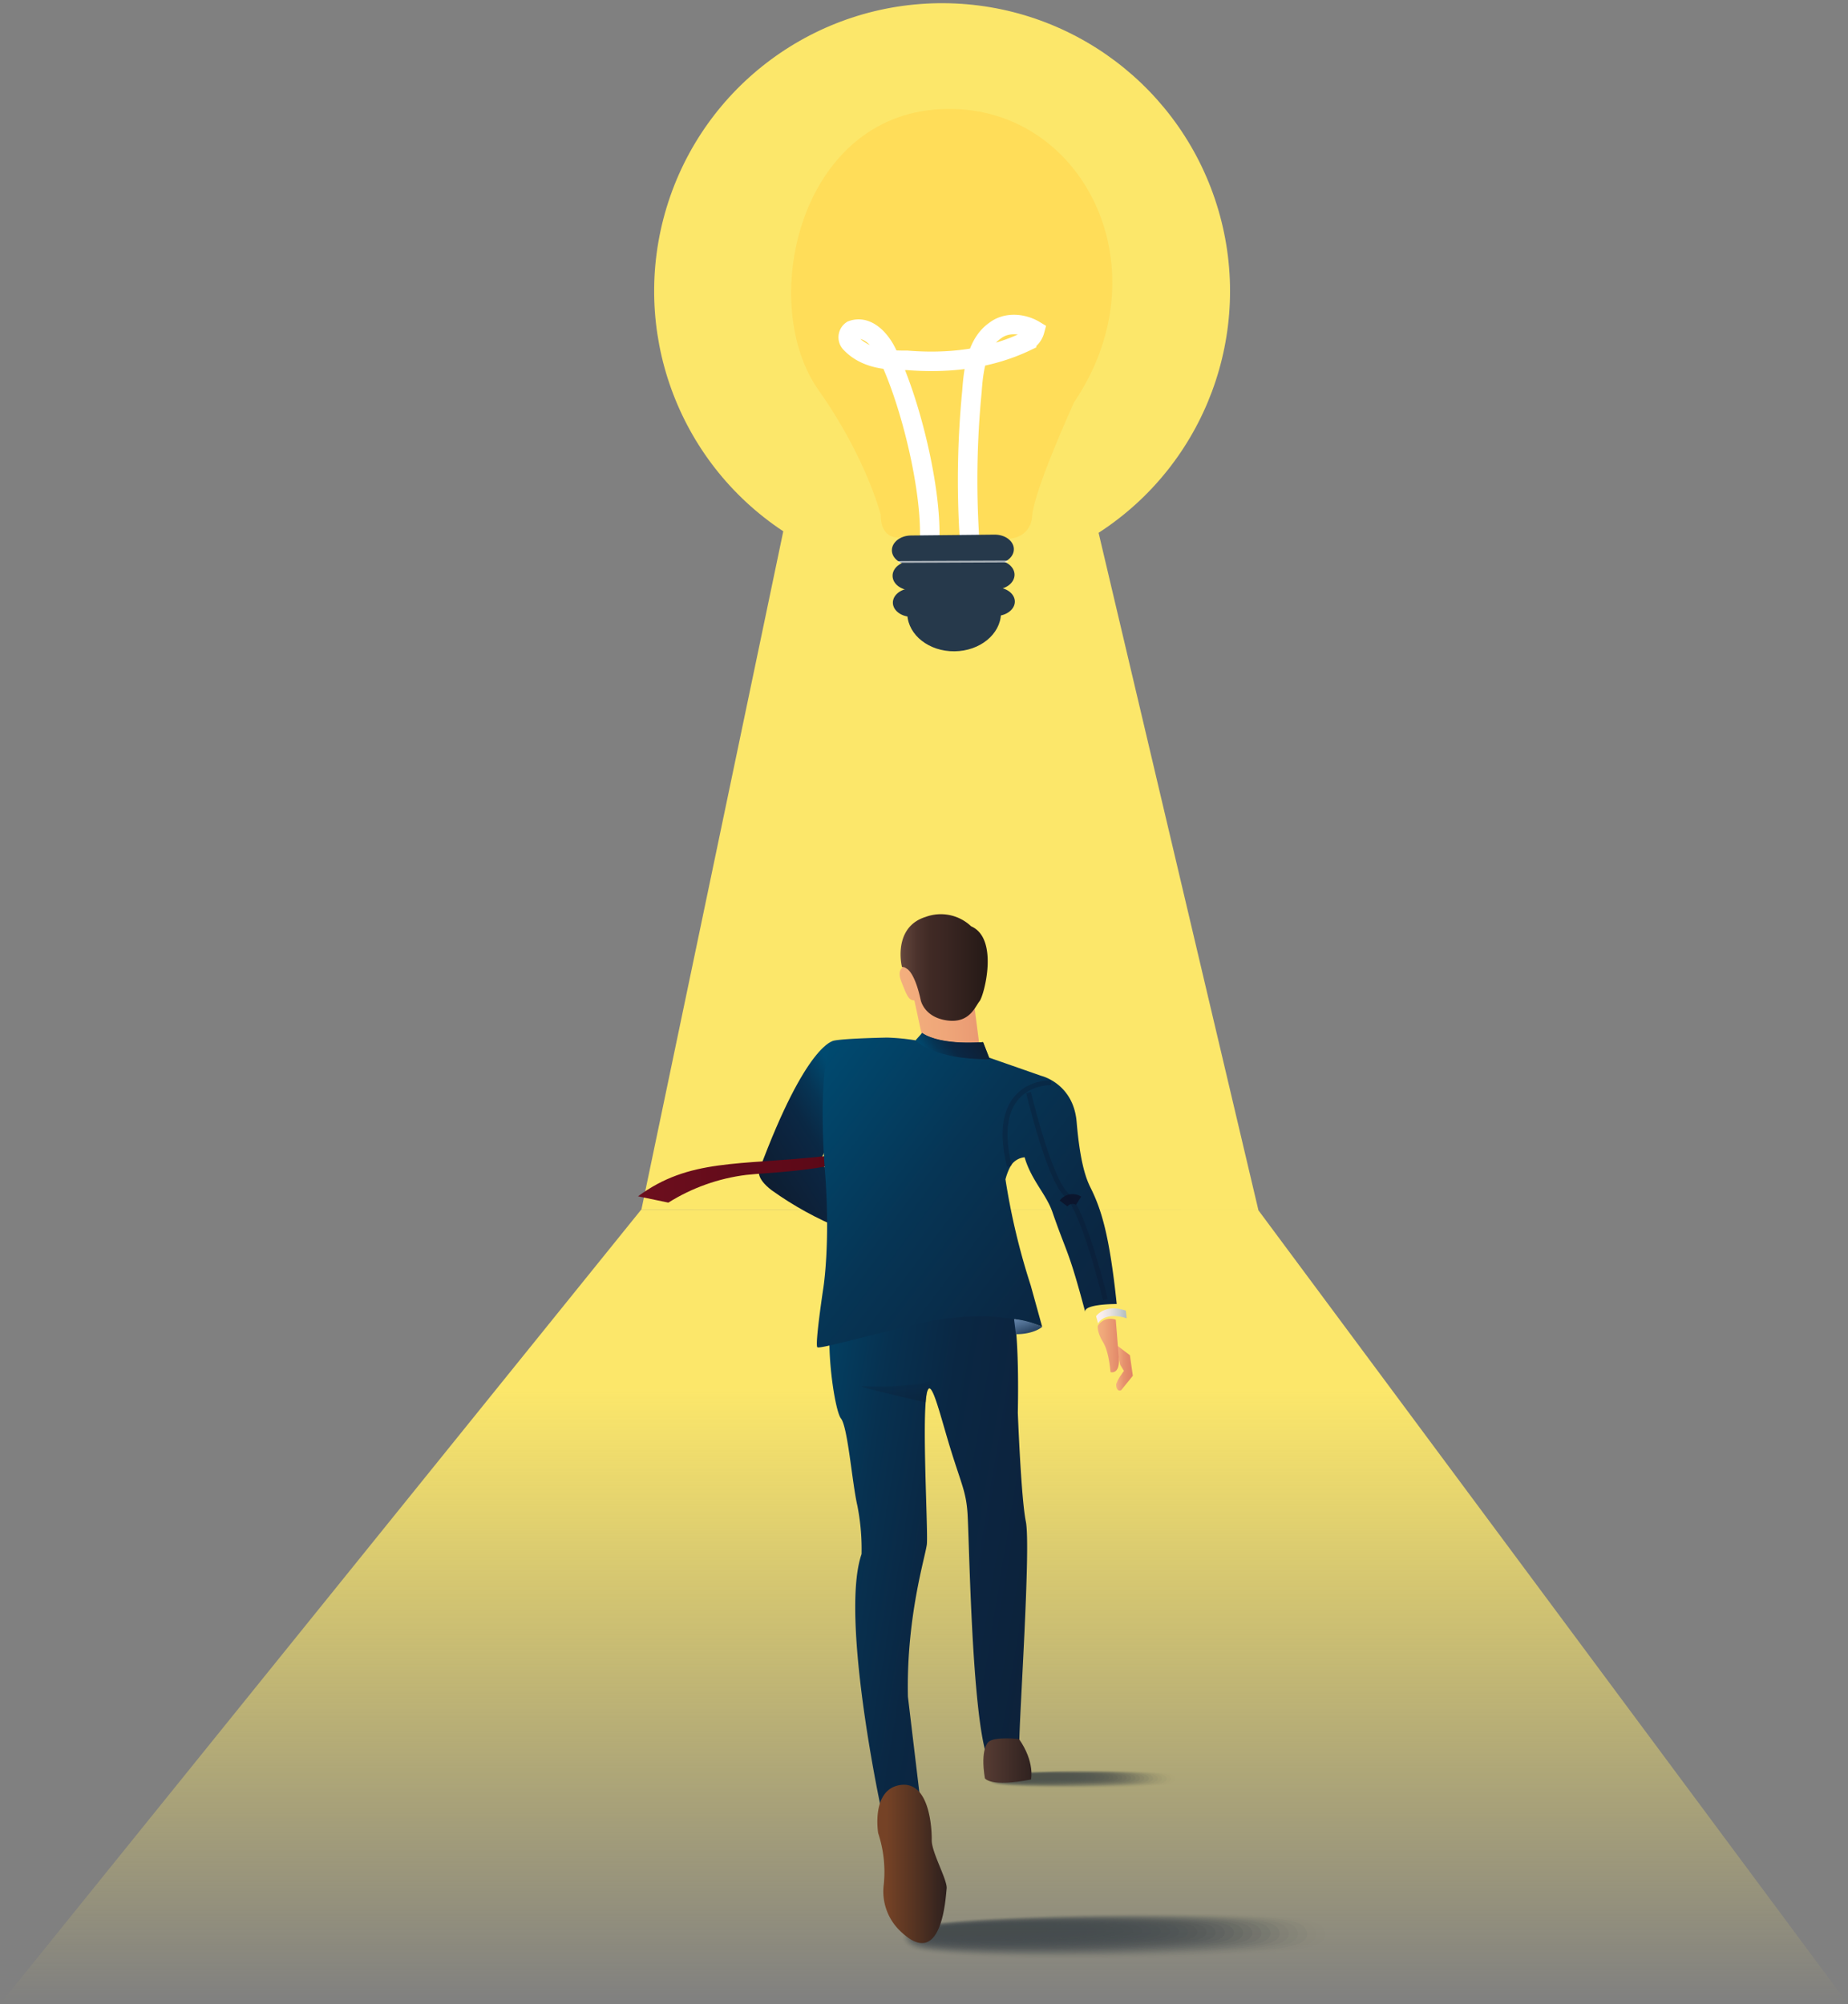 <svg xmlns="http://www.w3.org/2000/svg" xmlns:xlink="http://www.w3.org/1999/xlink" width="379.188" height="411.203" xmlns:v="https://vecta.io/nano"><rect width="100%" height="100%" fill="#808080" stroke="none"/><defs><linearGradient id="A" x1=".5" y1=".224" x2=".5" y2="1"><stop offset="0" stop-color="#fce76a"/><stop offset="1" stop-color="#fce76a" stop-opacity="0"/></linearGradient><linearGradient id="B" x1=".971" y1=".226" x2=".383" y2=".998"><stop offset=".005" stop-color="#004a70"/><stop offset=".23" stop-color="#063555"/><stop offset=".437" stop-color="#0a2844"/><stop offset=".592" stop-color="#0c243f"/><stop offset=".995" stop-color="#0e1d30"/></linearGradient><linearGradient id="C" x1="-.04" y1=".412" x2="1.005" y2=".412"><stop offset="0" stop-color="#6e0f1e"/><stop offset=".882" stop-color="#550615"/><stop offset=".995" stop-color="#520514"/></linearGradient><linearGradient id="D" x1=".09" y1=".5" x2="1.09" y2=".5"><stop offset="0" stop-color="#f3ae7d"/><stop offset=".098" stop-color="#efa578"/><stop offset=".385" stop-color="#e6926e"/><stop offset=".682" stop-color="#e18768"/><stop offset="1" stop-color="#e08467"/></linearGradient><linearGradient id="E" x1="-.189" y1=".185" x2="1.557" y2=".935"><stop offset=".005" stop-color="#004a70"/><stop offset=".068" stop-color="#024265"/><stop offset=".238" stop-color="#073150"/><stop offset=".402" stop-color="#0a2743"/><stop offset=".554" stop-color="#0c243f"/><stop offset=".995" stop-color="#0e1d30"/></linearGradient><linearGradient id="F" x1=".081" y1=".537" x2="1.069" y2=".479"><stop offset="0" stop-color="#f3ae7d"/><stop offset=".303" stop-color="#efa679"/><stop offset=".759" stop-color="#e6916e"/><stop offset="1" stop-color="#e08467"/></linearGradient><linearGradient id="G" y1=".5" x2="1" y2=".5"><stop offset="0" stop-color="#6e4e43"/><stop offset=".065" stop-color="#60433a"/><stop offset=".194" stop-color="#4c332d"/><stop offset=".321" stop-color="#402a25"/><stop offset=".446" stop-color="#3c2723"/><stop offset="1" stop-color="#1f1613"/></linearGradient><linearGradient id="H" x1="-.094" y1=".192" x2=".997" y2="1.048"><stop offset=".005" stop-color="#004a70"/><stop offset=".386" stop-color="#063555"/><stop offset=".737" stop-color="#0a2844"/><stop offset="1" stop-color="#0c243f"/></linearGradient><linearGradient id="I" y1=".5" x2="1" y2=".5"><stop offset=".204" stop-color="#754226"/><stop offset=".553" stop-color="#573422"/><stop offset=".989" stop-color="#2d201e"/></linearGradient><linearGradient id="J" y1=".5" x2="1" y2=".5"><stop offset="0" stop-color="#5a3e35"/><stop offset=".989" stop-color="#2d201e"/></linearGradient><linearGradient id="K" x1="0" y1=".5" x2="1" y2=".5" xlink:href="#F"/><linearGradient id="L" y1=".5" x2="1" y2=".5"><stop offset=".005" stop-color="#fef2f0"/><stop offset=".202" stop-color="#f8edec"/><stop offset=".463" stop-color="#e7e2e1"/><stop offset=".761" stop-color="#cbcfcf"/><stop offset="1" stop-color="#b0bcbe"/></linearGradient><linearGradient id="M" x1=".076" y1=".618" x2="1.025" y2=".38" xlink:href="#B"/><linearGradient id="N" x1=".019" y1="-.053" x2=".819" y2="1.242"><stop offset=".005" stop-color="#6788ae"/><stop offset=".294" stop-color="#4f6e91"/><stop offset=".917" stop-color="#142d49"/><stop offset="1" stop-color="#0c243f"/></linearGradient><linearGradient id="O" x1=".221" y1="-.663" x2=".924" y2="1.389" xlink:href="#B"/><linearGradient id="P" x1="-1.777" y1="5.159" x2="-1.777" y2="6.313"><stop offset="0" stop-color="#ffdd59"/><stop offset=".323" stop-color="#ffc820"/><stop offset=".437" stop-color="#fdc21f"/><stop offset=".579" stop-color="#f8b31e"/><stop offset=".735" stop-color="#ef9a1b"/><stop offset=".876" stop-color="#e67d19"/></linearGradient></defs><path d="M258.204 248.285l-32.786-138.959c21.932-14.201 31.931-41.121 24.588-66.196S219.721.781 193.593.655s-49.236 16.924-56.821 41.927 2.153 52.019 23.946 66.431l-29.115 139.208z" fill="#fce76a"/><path d="M131.565 248.203h126.549l121.074 163H0z" fill="url(#A)"/><path d="M171.033 213.569s-5.545.4-15.252 26.551c0 0-.743 1.6 2.569 4.111 4.484 3.209 9.333 5.873 14.445 7.937 0 0 .514-7.623-1.085-10.592l-3.6-3 2.569-5.31z" fill="url(#B)"/><path d="M186.541 222.095s.568 13.2-17.28 15.137-27.8.448-38.348 8.234l6.226 1.295c4.84-3.035 10.284-4.976 15.953-5.685 9.031-1 37.26-.6 36.334-19.532z" fill="url(#C)"/><g opacity=".7"><path d="M222.5 366.977c-4.892.022-9.506-.054-12.992-.216-1.733-.079-3.112-.178-4.093-.291-.883-.1-2.724-.314-2.8-1.287s1.724-1.2 2.59-1.311c.964-.123 2.324-.235 4.044-.331 3.456-.2 8.055-.316 12.947-.339s9.507.053 12.992.215c1.736.081 3.114.178 4.1.292.885.1 2.724.314 2.8 1.286s-1.724 1.2-2.591 1.313c-.961.122-2.322.234-4.042.332-3.464.193-8.062.313-12.955.337z" fill="#323d47" opacity="0"/><path d="M221.785 363.233c4.784-.023 9.293.05 12.695.207 1.7.079 3.05.176 4 .289.857.1 2.625.308 2.692 1.252s-1.681 1.165-2.528 1.274c-.938.119-2.263.228-3.938.324-3.37.192-7.852.309-12.62.334-4.784.023-9.292-.05-12.7-.209-1.7-.078-3.048-.176-4-.288-.855-.1-2.624-.309-2.692-1.253s1.681-1.165 2.526-1.273c.941-.12 2.266-.229 3.94-.323 3.373-.191 7.857-.31 12.625-.334z" fill="#323c46" opacity=".013"/><path d="M221.379 363.265c4.675-.026 9.079.045 12.4.2 1.67.078 2.987.174 3.906.286.828.1 2.526.3 2.582 1.217s-1.638 1.128-2.466 1.235c-.915.117-2.205.223-3.834.317-3.285.188-7.648.3-12.291.329-4.675.025-9.079-.046-12.4-.2-1.667-.077-2.984-.174-3.9-.285-.827-.1-2.526-.3-2.582-1.219s1.638-1.129 2.464-1.233c.918-.118 2.208-.224 3.837-.317 3.278-.19 7.646-.306 12.284-.33z" fill="#313c46" opacity=".026"/><path d="M220.974 363.297c4.566-.027 8.865.041 12.1.192 1.636.076 2.922.173 3.81.284.8.1 2.428.3 2.471 1.183s-1.6 1.092-2.4 1.2c-.891.114-2.147.217-3.73.309-3.2.184-7.444.3-11.963.324-4.566.027-8.864-.042-12.1-.194-1.634-.075-2.921-.171-3.808-.282-.8-.1-2.427-.3-2.472-1.185s1.6-1.092 2.4-1.194c.895-.115 2.15-.218 3.733-.309 3.195-.188 7.441-.303 11.959-.328z" fill="#313c45" opacity=".039"/><path d="M220.568 363.328c4.457-.028 8.652.038 11.8.184 1.6.075 2.859.171 3.715.281.771.1 2.329.292 2.36 1.148s-1.552 1.056-2.339 1.157c-.869.111-2.09.212-3.628.3-3.112.18-7.24.292-11.634.319-4.457.028-8.651-.038-11.8-.186-1.6-.074-2.856-.169-3.713-.28-.77-.1-2.328-.293-2.361-1.15s1.552-1.055 2.338-1.155c.872-.112 2.092-.213 3.629-.3 3.112-.178 7.24-.291 11.633-.318z" fill="#313b45" opacity=".052"/><path d="M220.166 363.361c4.348-.03 8.437.034 11.506.177 1.57.074 2.795.168 3.619.278.743.1 2.231.287 2.25 1.115s-1.51 1.019-2.277 1.118c-.846.108-2.032.206-3.524.293-3.026.177-7.037.287-11.306.315-4.348.029-8.437-.034-11.506-.178-1.567-.072-2.793-.166-3.618-.277-.742-.1-2.23-.287-2.25-1.116s1.509-1.019 2.276-1.115c.848-.109 2.034-.207 3.526-.294 3.021-.178 7.032-.29 11.304-.316z" fill="#303b44" opacity=".065"/><path d="M219.756 363.393c4.24-.031 8.224.029 11.209.168 1.537.073 2.731.167 3.525.276.715.1 2.132.281 2.139 1.08s-1.467.982-2.214 1.078c-.823.105-1.974.2-3.42.286-2.94.173-6.833.282-10.978.31-4.239.031-8.223-.03-11.21-.17-1.534-.071-2.729-.164-3.523-.274-.714-.1-2.131-.282-2.14-1.082s1.467-.982 2.213-1.076c.826-.106 1.976-.2 3.422-.285 2.94-.174 6.833-.284 10.977-.311z" fill="#303a44" opacity=".077"/><path d="M219.35 363.424c4.131-.032 8.01.026 10.912.161 1.5.071 2.667.164 3.429.272.686.1 2.034.276 2.029 1.046s-1.424.946-2.151 1.039c-.8.1-1.916.2-3.317.278-2.853.169-6.629.277-10.649.305-4.131.032-8.01-.026-10.913-.163-1.5-.069-2.666-.164-3.428-.271-.685-.1-2.033-.276-2.029-1.047s1.423-.945 2.15-1.037c.8-.1 1.918-.2 3.318-.278 2.855-.169 6.63-.277 10.649-.305z" fill="#2f3a43" opacity=".09"/><g fill="#2f3943"><path d="M218.945 363.457c4.021-.034 7.8.022 10.615.154 1.47.07 2.6.163 3.334.27.658.1 1.935.27 1.918 1.011s-1.381.91-2.088 1c-.777.1-1.858.19-3.213.271-2.767.165-6.425.271-10.321.3-4.021.033-7.8-.022-10.616-.156-1.468-.069-2.6-.161-3.332-.269-.657-.1-1.934-.27-1.919-1.012s1.381-.909 2.087-1c.779-.1 1.86-.191 3.215-.271 2.767-.163 6.425-.269 10.32-.298z" opacity=".103"/><path d="M218.54 363.489c3.913-.035 7.582.017 10.317.147 1.438.068 2.54.16 3.239.266.629.1 1.836.263 1.808.977s-1.338.873-2.025.961c-.754.1-1.8.185-3.11.263-2.682.161-6.221.265-9.992.3-3.912.034-7.581-.019-10.318-.148-1.435-.067-2.538-.16-3.237-.265-.628-.1-1.836-.264-1.808-.979.027-.7 1.338-.872 2.024-.959.757-.1 1.8-.185 3.111-.263 2.681-.165 6.221-.27 9.991-.3z" opacity=".116"/></g><path d="M218.133 363.52c3.8-.037 7.368.014 10.021.139 1.4.066 2.476.158 3.144.263.6.094 1.738.257 1.7.943-.039.669-1.3.836-1.963.922-.731.094-1.743.179-3.006.256-2.6.158-6.017.259-9.664.29-3.8.036-7.368-.014-10.021-.14-1.4-.066-2.474-.158-3.142-.263-.6-.094-1.737-.257-1.7-.944.039-.667 1.3-.835 1.961-.92.733-.094 1.745-.179 3.008-.255 2.595-.161 6.017-.261 9.662-.291z" fill="#2e3942" opacity=".129"/><path d="M217.727 363.552l9.724.131a30 30 0 0 1 3.048.26c.572.093 1.64.251 1.587.909-.051.638-1.253.8-1.9.883l-2.9.248-9.335.286c-3.695.037-7.154-.011-9.724-.133-1.019-.034-2.036-.121-3.047-.26-.572-.093-1.639-.25-1.587-.91.05-.637 1.252-.8 1.9-.881l2.9-.248 9.334-.285z" fill="#2e3842" opacity=".142"/><path d="M217.322 363.587l9.426.123a27.69 27.69 0 0 1 2.953.259c.544.093 1.541.243 1.476.874-.063.607-1.21.763-1.837.843l-2.8.241-9.007.281c-3.586.039-6.94-.006-9.427-.124-.988-.033-1.973-.118-2.952-.257-.543-.093-1.54-.244-1.476-.876.062-.605 1.21-.763 1.836-.842l2.8-.24 9.008-.282z" fill="#2d3841" opacity=".155"/><path d="M216.916 363.617l9.129.116c.957.031 1.911.116 2.858.255.516.092 1.443.237 1.366.841-.074.575-1.167.726-1.775.8l-2.695.233-8.678.277c-3.477.04-6.727 0-9.13-.118a24.99 24.99 0 0 1-2.857-.254c-.515-.092-1.443-.237-1.365-.841.073-.574 1.167-.726 1.773-.8l2.7-.233 8.674-.276z" fill="#2d3741" opacity=".168"/><path d="M216.511 363.649l8.832.108a23.18 23.18 0 0 1 2.763.252c.487.091 1.345.229 1.255.805-.084.544-1.124.69-1.711.765l-2.592.225-8.349.271c-3.368.042-6.513 0-8.833-.11a22.93 22.93 0 0 1-2.761-.251c-.487-.091-1.345-.23-1.255-.807.084-.543 1.124-.69 1.711-.764l2.593-.225 8.347-.269z" fill="#2d3740" opacity=".181"/><path d="M216.105 363.681l8.535.1c.894.027 1.785.11 2.668.25.458.09 1.247.221 1.145.771-.1.512-1.082.652-1.649.726l-2.488.217-8.021.266c-3.259.043-6.3.006-8.536-.1-.893-.026-1.783-.109-2.666-.248-.458-.09-1.246-.221-1.145-.772.095-.511 1.081-.653 1.647-.725l2.49-.217 8.02-.268z" fill="#2c3740" opacity=".194"/><path d="M215.698 363.712l8.238.093c.862.024 1.721.106 2.572.246.431.089 1.15.212 1.034.737-.106.48-1.039.617-1.586.687l-2.385.209-7.692.262c-3.151.045-6.086.009-8.239-.094a19.21 19.21 0 0 1-2.571-.246c-.43-.09-1.149-.213-1.034-.738.105-.48 1.039-.616 1.585-.686l2.386-.209 7.692-.261z" fill="#2c3640" opacity=".206"/><path d="M215.294 363.744l7.941.085c.83.022 1.658.104 2.477.244.4.088 1.052.2.923.7-.116.448-1 .58-1.523.648l-2.281.2-7.365.257c-3.042.045-5.871.013-7.941-.087-.83-.022-1.658-.103-2.476-.243-.4-.089-1.052-.2-.923-.7.116-.447 1-.58 1.522-.647l2.282-.2 7.364-.257z" fill="#2c363f" opacity=".219"/><path d="M214.888 363.777l7.644.078a15.8 15.8 0 0 1 2.382.241c.373.088.955.2.813.668-.125.415-.954.543-1.46.608l-2.178.2-7.035.252c-2.933.047-5.657.018-7.645-.079a15.78 15.78 0 0 1-2.381-.24c-.373-.088-.955-.2-.813-.669.124-.414.954-.543 1.46-.608l2.179-.194 7.034-.257z" fill="#2b353f" opacity=".232"/><g fill="#2b353e"><path d="M214.482 363.809l7.347.07a14.1 14.1 0 0 1 2.286.239c.345.087.859.187.7.635-.134.383-.911.506-1.4.569l-2.074.187-6.707.246c-2.824.049-5.444.022-7.348-.071a14.1 14.1 0 0 1-2.285-.237c-.344-.087-.858-.186-.7-.635.133-.383.911-.507 1.4-.569l2.075-.187 6.706-.247z" opacity=".245"/><path d="M214.076 363.837l7.05.062a12.7 12.7 0 0 1 2.191.235c.317.087.763.177.592.6-.141.35-.867.47-1.334.53l-1.97.18-6.378.242c-2.715.05-5.23.026-7.05-.064a12.6 12.6 0 0 1-2.191-.234c-.316-.086-.763-.177-.592-.6.141-.35.868-.47 1.334-.53l1.971-.179 6.377-.242z" opacity=".258"/></g><path d="M213.671 363.873l6.753.055c.706.012 1.409.089 2.1.232.288.086.668.167.481.566-.149.318-.825.434-1.272.491l-1.866.172-6.051.237c-2.606.052-5.015.03-6.753-.056a11.28 11.28 0 0 1-2.1-.232c-.287-.085-.668-.167-.481-.566.149-.317.825-.433 1.272-.491l1.868-.171 6.049-.237z" fill="#2a343e" opacity=".271"/><path d="M213.265 363.905l6.455.047c.673.009 1.343.086 2 .23.26.085.574.158.371.532-.155.285-.783.4-1.209.452l-1.763.164-5.722.232c-2.5.054-4.8.034-6.456-.048a10 10 0 0 1-2-.229c-.259-.085-.574-.157-.37-.532.155-.284.782-.4 1.208-.451l1.764-.164 5.722-.233z" fill="#2a343d" opacity=".284"/><path d="M212.859 363.937l6.159.039a8.83 8.83 0 0 1 1.905.227c.231.083.482.148.26.5-.16.253-.739.361-1.146.413l-1.659.157-5.393.227c-2.388.055-4.588.037-6.159-.041a8.76 8.76 0 0 1-1.905-.226c-.23-.083-.48-.147-.259-.5.159-.252.739-.36 1.145-.412l1.661-.156 5.391-.228z" fill="#29333d" opacity=".297"/><g fill="#29333c"><path d="M212.453 363.968l5.861.032a7.7 7.7 0 0 1 1.811.224c.2.082.443.185.149.463-.122.246-.7.323-1.083.374l-1.556.149-5.065.223c-2.279.057-4.374.042-5.862-.033a7.65 7.65 0 0 1-1.81-.223c-.2-.083-.443-.185-.149-.464.122-.245.7-.323 1.083-.373l1.557-.149 5.064-.223z" opacity=".31"/><path d="M212.048 364l5.564.025a6.65 6.65 0 0 1 1.716.221c.173.082.3.13.039.429-.303.204-.656.32-1.021.335l-1.452.141-4.736.218c-2.17.058-4.16.045-5.565-.025a6.6 6.6 0 0 1-1.715-.22c-.173-.083-.348-.18-.039-.429.13-.215.653-.287 1.02-.334l1.453-.141 4.736-.22z" opacity=".323"/></g><path d="M211.642 364.033l5.267.016a5.68 5.68 0 0 1 1.62.218c.145.08.213.124-.071.4-.29.176-.619.279-.958.3l-1.349.133-4.408.213c-2.062.059-3.947.049-5.268-.018a5.65 5.65 0 0 1-1.62-.218c-.145-.081-.212-.124.072-.395.29-.175.619-.276.957-.295l1.35-.133 4.408-.221z" fill="#28323c" opacity=".335"/><path d="M211.237 364.065l4.97.009c.517-.011 1.032.061 1.525.215.116.079.126.121-.182.361a2.26 2.26 0 0 1-.895.256l-1.246.126-4.079.208c-1.952.061-3.733.053-4.971-.01a4.8 4.8 0 0 1-1.524-.214c-.117-.08-.126-.12.182-.36a2.25 2.25 0 0 1 .895-.256l1.246-.126 4.079-.209z" fill="#28323b" opacity=".348"/><path d="M210.83 364.094h4.673a4 4 0 0 1 1.429.213c.088.077.04.121-.292.326-.263.12-.545.193-.833.218l-1.142.119-3.75.2h-4.674a4 4 0 0 1-1.429-.212c-.087-.078-.04-.121.293-.326.263-.119.544-.192.832-.217l1.143-.118 3.75-.203z" fill="#28313b" opacity=".361"/><g fill="#27313a"><path d="M210.425 364.128l4.376-.006c.454-.024.909.048 1.334.21.059.075-.045.126-.4.292a3.12 3.12 0 0 1-.769.178l-1.039.111-3.422.2-4.376.005a3.27 3.27 0 0 1-1.334-.209c-.059-.076.045-.126.4-.292a3.09 3.09 0 0 1 .769-.178l1.039-.111 3.422-.2z" opacity=".374"/><path d="M210.019 364.16l4.079-.014c.741.04 1.2.112 1.239.207.032.072-.132.136-.514.257a4.6 4.6 0 0 1-.707.14l-.935.1-3.093.193-4.08.014c-.741-.039-1.2-.112-1.239-.206-.032-.073.133-.135.514-.258a4.53 4.53 0 0 1 .707-.138l.935-.1 3.094-.195z" opacity=".387"/></g><path d="M214.539 364.375c.017.217-2.161.492-4.864.607s-4.91.036-4.926-.183 2.161-.49 4.865-.607 4.909-.035 4.925.183z" fill="#273039" opacity=".4"/></g><g opacity=".7"><path d="M229.929 402.007c-11.019.146-21.424.037-29.3-.307-3.915-.17-7.029-.392-9.254-.657-2-.24-6.17-.739-6.454-3.174s3.758-3.04 5.7-3.328c2.159-.326 5.211-.63 9.075-.9 7.766-.549 18.117-.93 29.136-1.076s21.426-.036 29.3.306c3.917.173 7.033.394 9.258.659 2 .24 6.171.741 6.452 3.172s-3.756 3.04-5.7 3.333c-2.153.324-5.208.628-9.072.9-7.768.546-18.118.928-29.141 1.072z" fill="#323d47" opacity="0"/><path d="M227.989 392.649c10.77-.143 20.931-.036 28.621.3 3.824.168 6.868.384 9.044.643 1.979.236 6.037.726 6.311 3.086s-3.658 2.955-5.577 3.244c-2.107.317-5.091.613-8.864.881-7.589.538-17.7.913-28.47 1.055s-20.93.037-28.62-.3c-3.821-.165-6.864-.382-9.04-.641-1.979-.236-6.037-.724-6.313-3.088s3.659-2.954 5.575-3.239c2.112-.32 5.095-.616 8.866-.884 7.588-.543 17.699-.917 28.467-1.057z" fill="#323c46" opacity=".013"/><path d="M227.144 392.731c10.517-.14 20.437-.036 27.945.289 3.73.164 6.7.375 8.83.627 1.956.232 5.9.712 6.169 3s-3.559 2.869-5.456 3.155c-2.06.31-4.974.6-8.655.861-7.412.527-17.283.895-27.8 1.034s-20.435.038-27.944-.29c-3.728-.161-6.7-.373-8.826-.625-1.957-.232-5.9-.711-6.171-3s3.56-2.869 5.453-3.15c2.065-.312 4.978-.6 8.658-.864 7.41-.529 17.282-.896 27.797-1.037z" fill="#313c46" opacity=".026"/><path d="M226.299 392.817c10.264-.139 19.942-.038 27.27.28 3.636.16 6.537.365 8.616.612 1.933.228 5.771.7 6.027 2.912s-3.46 2.784-5.334 3.065c-2.013.3-4.858.586-8.446.842-7.234.516-16.866.876-27.132 1.013s-19.94.038-27.268-.282c-3.635-.157-6.534-.363-8.613-.609-1.934-.229-5.771-.7-6.029-2.915s3.461-2.783 5.332-3.061c2.018-.305 4.861-.589 8.449-.844 7.233-.515 16.865-.875 27.128-1.013z" fill="#313c45" opacity=".039"/><path d="M225.453 392.902c10.011-.135 19.446-.038 26.594.272 3.543.156 6.372.356 8.4.6 1.91.224 5.639.683 5.886 2.826s-3.362 2.7-5.212 2.976c-1.966.3-4.741.573-8.237.822-7.056.5-16.449.857-26.462.992s-19.445.039-26.592-.273c-3.541-.154-6.368-.354-8.4-.594-1.911-.225-5.638-.682-5.887-2.828s3.362-2.7 5.21-2.972c1.971-.3 4.744-.574 8.24-.824 7.057-.508 16.45-.861 26.46-.997z" fill="#313b45" opacity=".052"/><path d="M224.607 392.988c9.757-.133 18.952-.039 25.918.263 3.449.152 6.206.347 8.188.58 1.887.221 5.506.669 5.744 2.739s-3.263 2.612-5.091 2.887c-1.92.289-4.624.559-8.028.8-6.878.493-16.032.839-25.792.971s-18.951.039-25.917-.265c-3.448-.149-6.2-.345-8.185-.578-1.888-.221-5.505-.667-5.746-2.741s3.263-2.613 5.089-2.884c1.924-.29 4.627-.561 8.031-.8 6.879-.494 16.032-.839 25.789-.972z" fill="#303b44" opacity=".065"/><path d="M223.763 393.072c9.5-.131 18.457-.038 25.242.255 3.356.148 6.041.337 7.975.564 1.864.217 5.373.654 5.6 2.652s-3.164 2.527-4.969 2.8c-1.874.281-4.507.545-7.82.782-6.7.482-15.614.82-25.123.95s-18.455.04-25.242-.256c-3.354-.145-6.037-.335-7.971-.562-1.865-.218-5.372-.653-5.6-2.655s3.165-2.526 4.968-2.794c1.878-.283 4.51-.547 7.822-.785 6.698-.482 15.611-.815 25.118-.951z" fill="#303a44" opacity=".077"/><path d="M222.917 393.158c9.251-.129 17.962-.039 24.567.246 3.262.143 5.876.327 7.76.548 1.842.214 5.24.64 5.461 2.566s-3.065 2.441-4.848 2.708c-1.826.275-4.39.531-7.611.763-6.523.471-15.2.8-24.453.929s-17.96.04-24.566-.248c-3.261-.141-5.872-.325-7.758-.547-1.842-.213-5.239-.638-5.462-2.568s3.066-2.441 4.846-2.705c1.831-.276 4.393-.533 7.614-.765 6.522-.465 15.196-.798 24.45-.927z" fill="#2f3a43" opacity=".09"/><g fill="#2f3943"><path d="M222.072 393.244c9-.126 17.467-.04 23.891.238 3.169.14 5.71.318 7.547.533 1.819.21 5.107.625 5.319 2.48s-2.966 2.356-4.726 2.62c-1.78.268-4.274.517-7.4.743-6.345.459-14.779.783-23.783.908s-17.466.041-23.89-.239c-3.167-.137-5.707-.317-7.543-.531-1.82-.21-5.107-.624-5.321-2.481s2.966-2.356 4.724-2.616c1.784-.269 4.277-.519 7.405-.745 6.341-.461 14.776-.784 23.777-.91z" opacity=".103"/><path d="M221.227 393.329c8.744-.125 16.973-.041 23.215.229 3.076.135 5.545.308 7.333.517s4.974.61 5.177 2.393-2.867 2.271-4.6 2.53-4.157.5-7.193.723c-6.167.448-14.362.764-23.114.887s-16.971.041-23.214-.231c-3.074-.132-5.542-.306-7.33-.515s-4.973-.609-5.179-2.394 2.868-2.271 4.6-2.527 4.159-.505 7.2-.725c6.161-.447 14.355-.763 23.105-.887z" opacity=".116"/></g><path d="M220.382 393.414c8.491-.121 16.477-.04 22.539.221 2.982.131 5.379.3 7.119.5 1.773.2 4.842.6 5.036 2.306s-2.768 2.185-4.482 2.442c-1.686.252-4.04.489-6.985.7-5.989.437-13.945.745-22.444.866s-16.476.041-22.538-.223c-2.98-.128-5.376-.3-7.116-.5-1.774-.2-4.841-.6-5.038-2.308s2.769-2.185 4.481-2.439c1.69-.254 4.042-.491 6.987-.705 5.988-.429 13.943-.738 22.441-.86z" fill="#2e3942" opacity=".129"/><path d="M219.537 393.5c8.238-.12 15.982-.042 21.863.212 2.888.127 5.214.29 6.9.486 1.75.2 4.708.581 4.894 2.219s-2.67 2.1-4.361 2.352c-1.641.246-3.923.477-6.776.684-5.811.425-13.527.727-21.774.844s-15.981.042-21.862-.213c-2.887-.124-5.211-.287-6.9-.484-1.751-.2-4.708-.58-4.9-2.221s2.67-2.1 4.359-2.349c1.644-.247 3.925-.478 6.779-.686 5.816-.424 13.531-.725 21.778-.844z" fill="#2e3842" opacity=".142"/><path d="M218.694 393.585c7.984-.117 15.487-.042 21.187.2 2.8.122 5.049.281 6.691.47 1.727.2 4.575.567 4.753 2.133s-2.571 2.014-4.239 2.263c-1.593.239-3.806.463-6.567.665-5.633.413-13.11.708-21.105.824s-15.487.042-21.187-.205c-2.794-.121-5.046-.279-6.689-.468-1.728-.2-4.575-.566-4.754-2.135s2.572-2.013 4.238-2.26c1.6-.24 3.809-.464 6.57-.666 5.629-.41 13.102-.704 21.102-.821z" fill="#2d3841" opacity=".155"/><path d="M217.847 393.67c7.731-.115 14.993-.042 20.512.2 2.7.118 4.884.271 6.477.454 1.7.191 4.442.553 4.611 2.047s-2.473 1.928-4.118 2.174c-1.547.232-3.689.449-6.359.644-5.455.4-12.693.69-20.436.8s-14.991.042-20.511-.2c-2.7-.117-4.881-.269-6.475-.452-1.705-.192-4.442-.552-4.612-2.048s2.473-1.928 4.116-2.171c1.55-.233 3.691-.45 6.361-.646 5.455-.401 12.692-.687 20.434-.802z" fill="#2d3741" opacity=".168"/><path d="M217.001 393.756c7.478-.113 14.5-.043 19.836.187 2.608.114 4.718.261 6.263.438 1.682.188 4.309.537 4.469 1.959s-2.374 1.843-4 2.085c-1.5.225-3.572.435-6.15.625-5.277.391-12.275.671-19.765.782-7.475.112-14.5.042-19.835-.189-2.606-.113-4.715-.26-6.261-.437-1.682-.188-4.309-.537-4.471-1.961s2.374-1.843 3.994-2.082c1.5-.226 3.575-.437 6.152-.627 5.282-.389 12.279-.669 19.768-.78z" fill="#2d3740" opacity=".181"/><path d="M216.156 393.841c7.224-.11 14-.043 19.16.178 2.515.11 4.552.251 6.049.422 1.659.184 4.176.523 4.328 1.874s-2.275 1.757-3.874 2c-1.453.217-3.455.421-5.941.605-5.1.38-11.857.652-19.1.761-7.222.11-14 .042-19.16-.18-2.513-.108-4.55-.25-6.047-.421-1.66-.184-4.177-.522-4.329-1.874s2.275-1.757 3.873-1.994c1.456-.218 3.457-.422 5.943-.606 5.103-.384 11.859-.656 19.098-.765z" fill="#2c3740" opacity=".194"/><path d="M215.31 393.926c6.972-.107 13.509-.043 18.484.17 2.421.106 4.387.242 5.835.406 1.637.18 4.044.509 4.186 1.787s-2.176 1.672-3.752 1.906c-1.406.21-3.339.408-5.732.587-4.922.368-11.44.633-18.426.74-6.969.107-13.507.043-18.484-.172-2.42-.1-4.385-.24-5.833-.4-1.637-.18-4.044-.509-4.188-1.788s2.177-1.672 3.751-1.9c1.409-.211 3.341-.408 5.734-.586 4.922-.377 11.441-.642 18.425-.75z" fill="#2c3640" opacity=".206"/><path d="M214.466 394.012c6.718-.105 13.013-.044 17.808.161 2.327.1 4.221.232 5.621.39 1.613.177 3.911.495 4.045 1.7s-2.078 1.586-3.631 1.817c-1.36.2-3.221.394-5.524.566-4.744.358-11.023.615-17.757.719-6.716.106-13.013.044-17.808-.163-2.326-.1-4.219-.231-5.619-.389-1.614-.177-3.911-.494-4.046-1.7s2.078-1.586 3.629-1.815c1.362-.2 3.224-.395 5.526-.567 4.744-.357 11.023-.615 17.756-.719z" fill="#2c363f" opacity=".219"/><path d="M213.62 394.098c6.465-.1 12.518-.044 17.133.153 2.234.1 4.056.223 5.408.374 1.59.173 3.778.481 3.9 1.613s-1.979 1.5-3.509 1.728c-1.314.2-3.105.38-5.315.547-4.566.346-10.606.6-17.087.7-6.462.1-12.517.045-17.132-.154-2.234-.1-4.054-.222-5.406-.373-1.592-.173-3.778-.479-3.9-1.615s1.979-1.5 3.508-1.726c1.316-.2 3.107-.381 5.317-.548 4.564-.347 10.603-.598 17.083-.699z" fill="#2b353f" opacity=".232"/><g fill="#2b353e"><path d="M212.775 394.183c6.212-.1 12.024-.045 16.457.144 2.14.093 3.89.214 5.194.359 1.568.17 3.645.466 3.761 1.528s-1.88 1.414-3.387 1.638c-1.267.189-2.988.366-5.106.527-4.388.334-10.188.577-16.417.677-6.21.1-12.023.044-16.457-.146-2.14-.092-3.889-.213-5.192-.358-1.569-.17-3.645-.465-3.763-1.529s1.88-1.414 3.386-1.637c1.269-.19 2.99-.367 5.108-.528 4.388-.332 10.187-.575 16.416-.675z" opacity=".245"/><path d="M211.93 394.268c5.958-.1 11.528-.046 15.781.136 2.047.088 3.725.2 4.979.343 1.545.166 3.512.451 3.62 1.441s-1.781 1.329-3.266 1.55c-1.22.182-2.871.353-4.9.507-4.21.323-9.771.559-15.748.656-5.957.1-11.528.045-15.781-.137-2.046-.087-3.723-.2-4.978-.342-1.545-.168-3.512-.45-3.621-1.442s1.781-1.329 3.265-1.547c1.222-.183 2.873-.354 4.9-.508 4.212-.324 9.772-.56 15.749-.657z" opacity=".258"/></g><path d="M211.085 394.354c5.705-.1 11.033-.047 15.106.127 1.954.084 3.56.194 4.766.327 1.522.162 3.378.437 3.478 1.354s-1.683 1.244-3.144 1.46c-1.173.175-2.754.339-4.689.487-4.033.312-9.353.54-15.078.635-5.7.1-11.033.045-15.105-.129-1.953-.083-3.558-.194-4.764-.326-1.523-.162-3.38-.437-3.479-1.355s1.682-1.244 3.143-1.459c1.175-.175 2.756-.339 4.69-.488 4.031-.31 9.354-.539 15.076-.633z" fill="#2a343e" opacity=".271"/><path d="M210.239 394.439c5.452-.094 10.539-.047 14.43.119 1.86.081 3.394.187 4.552.312 1.5.161 3.246.422 3.337 1.267s-1.584 1.158-3.023 1.371c-1.126.168-2.637.325-4.48.468-3.854.3-8.936.522-14.408.614-5.451.093-10.538.046-14.43-.12-1.859-.079-3.393-.184-4.55-.311-1.5-.158-3.247-.421-3.337-1.268s1.583-1.159 3.021-1.37c1.128-.168 2.639-.325 4.483-.468 3.852-.3 8.933-.522 14.405-.614z" fill="#2a343d" opacity=".284"/><path d="M209.394 394.525c5.2-.091 10.044-.047 13.754.11 1.766.077 3.229.176 4.338.3 1.477.155 3.113.407 3.2 1.181s-1.485 1.072-2.9 1.282c-1.08.16-2.521.312-4.271.448-3.677.289-8.519.5-13.739.594-5.2.09-10.043.045-13.753-.112-1.766-.076-3.228-.175-4.337-.3-1.478-.155-3.114-.407-3.2-1.181s1.484-1.073 2.9-1.281c1.081-.161 2.522-.312 4.273-.448 3.674-.29 8.515-.503 13.735-.593z" fill="#29333d" opacity=".297"/><g fill="#29333c"><path d="M208.549 394.61c4.945-.088 9.549-.047 13.078.1 1.673.072 3.064.165 4.124.279 1.453.151 2.98.393 3.053 1.094s-1.386.987-2.779 1.193c-1.033.153-2.4.3-4.063.429-3.5.278-8.1.484-13.069.572-4.944.088-9.548.047-13.078-.1-1.673-.071-3.062-.165-4.123-.279-1.455-.151-2.981-.393-3.054-1.095s1.386-.987 2.778-1.192c1.035-.154 2.4-.3 4.065-.429 3.498-.277 8.105-.484 13.068-.572z" opacity=".31"/><path d="M207.704 394.695c4.693-.086 9.054-.048 12.4.094 1.58.067 2.9.156 3.91.263 1.431.148 2.847.379 2.911 1.008s-1.287.9-2.657 1.1c-.987.146-2.287.285-3.854.408-3.321.267-7.684.466-12.4.552-4.691.086-9.054.047-12.4-.1-1.579-.067-2.9-.156-3.909-.263-1.432-.147-2.848-.378-2.912-1.008s1.286-.9 2.656-1.1c.988-.146 2.287-.284 3.855-.409 3.323-.26 7.685-.459 12.4-.545z" opacity=".323"/></g><path d="M206.858 394.781c4.439-.084 8.559-.048 11.727.085 1.486.063 2.733.147 3.7.248 1.408.144 2.714.364 2.77.921s-1.189.816-2.536 1.015c-.94.139-2.17.27-3.645.389-3.143.255-7.266.447-11.73.53-4.438.083-8.559.048-11.727-.086-1.485-.063-2.731-.146-3.694-.248-1.409-.143-2.716-.364-2.771-.921s1.188-.816 2.535-1.013c.941-.14 2.171-.271 3.646-.39 3.135-.255 7.262-.447 11.725-.53z" fill="#28323c" opacity=".335"/><path d="M206.009 394.866c4.185-.082 8.064-.049 11.051.076 1.393.059 2.567.138 3.483.233 1.385.14 2.581.35 2.628.835s-1.09.73-2.414.925c-.893.131-2.053.256-3.436.369-2.966.244-6.849.429-11.06.509-4.185.081-8.064.048-11.051-.078-1.392-.059-2.566-.138-3.481-.232-1.386-.14-2.582-.35-2.629-.835s1.089-.73 2.413-.925c.894-.132 2.054-.256 3.438-.369 2.967-.243 6.851-.427 11.058-.508z" fill="#28323b" opacity=".348"/><path d="M205.167 394.951c3.932-.08 7.57-.05 10.375.068 1.3.055 2.4.127 3.268.216 1.362.136 2.448.335 2.487.748s-.991.645-2.292.836c-.846.125-1.936.243-3.228.35-2.788.233-6.432.41-10.39.488-3.932.079-7.569.049-10.376-.069-1.3-.055-2.4-.128-3.267-.216-1.363-.136-2.449-.335-2.487-.748s.99-.645 2.291-.836c.847-.124 1.937-.242 3.229-.349 2.787-.232 6.431-.409 10.39-.488z" fill="#28313b" opacity=".361"/><g fill="#27313a"><path d="M204.323 395.037l9.7.059 3.054.2c1.34.133 2.316.321 2.345.662s-.892.56-2.171.747l-3.019.33-9.721.467c-3.679.076-7.074.049-9.7-.061l-3.053-.2c-1.341-.133-2.317-.321-2.346-.662s.891-.56 2.169-.747l3.02-.33 9.722-.465z" opacity=".374"/><path d="M203.478 395.122l9.023.05 2.841.185c1.317.129 2.182.307 2.2.575s-.794.474-2.049.658l-2.81.311-9.052.446c-3.426.074-6.579.049-9.024-.052l-2.84-.184c-1.318-.129-2.183-.306-2.2-.575s.793-.474 2.048-.658l2.811-.31 9.052-.446z" opacity=".387"/></g><path d="M215.668 395.905c.034.548-5.747 1.124-12.91 1.284s-13-.152-13.036-.7 5.746-1.123 12.911-1.283 13.001.152 13.035.699z" fill="#273039" opacity=".4"/></g><path d="M229.856 280.061l.758 1.234s-1.633 2.15-1.593 2.907c.055 1.046.6 1.273 1.036 1.035l2.388-2.947-.6-4.22-2.947-2.23z" fill="url(#D)"/><path d="M206.466 264.269s2.848 1.409 2.379 25.6c0 0 .67 17.607 1.644 22.317 1.057 5.109-1.349 40.07-1.349 45.707 0 0-4.565 12.25-7.223.354s-3.056-43.184-3.408-47.94c-.3-4.1-1.184-5.7-3.229-12.215-1.939-6.166-3.583-13.155-4.581-13.212-1.968-.115-.177 29.421-.529 32.064s-4.228 14.975-3.876 31.185l2.586 21.628-8.28.469s-8.224-38.659-3.819-51.344a45.86 45.86 0 0 0-.881-10.042c-1.058-4.581-1.938-16.032-3.347-17.794s-3.612-17.53-1.5-22.816c.001.003 22.639-9.247 35.413-3.961z" fill="url(#E)"/><path d="M189.216 189.496s-5.652 3.425-4.054 9.077c0 0-1.142.557-.171 2.956s1.371 3.783 2.626 3.726l1.665 7.733 11.766 2.156-1.148-8.928s9.643-20.946-10.684-16.72z" fill="url(#F)"/><path d="M199.27 190.07a9.02 9.02 0 0 0-9.316-1.941c-5.927 1.826-5.379 8.18-4.88 10.277a1.37 1.37 0 0 1 .912.32c0 0 1.639.516 2.935 6.475 0 0 .652 3.483 5.329 4.168s5.818-2.8 6.743-3.939 4.042-12.873-1.723-15.36z" fill="url(#G)"/><path d="M189.226 211.946s2.741 2.569 12.5 1.884l1.2 3.169 10.791 3.768s6.527 1.568 7.195 9.421c.685 8.051 1.827 11.449 2.826 13.447 2.233 4.465 3.919 9.77 5.4 23.931 0 0-6.91-.043-6.453 1.67-3.485-13.07-3.661-11.641-6.745-20.549-1.279-3.693-4.328-6.508-5.7-11.224-.809.07-1.573.403-2.176.948-1.113.942-1.754 3.571-1.754 3.571a139.63 139.63 0 0 0 5.176 21.751l2.358 8.517s-9.434-4.454-25.943-.524c-10.781 2.567-19.607 5.06-20.178 4.716s1.179-11.923 1.179-11.923 1.572-9.3.337-24.622c0 0-1.732-21.175 1.693-26.314 0 0 .681-.459 11.072-.687 2.075.066 4.143.274 6.19.624z" fill="url(#H)"/><path d="M180.188 376.12s-1.493-8.933 4.507-9.853 6.52 8.773 6.485 11.3 3.269 8.223 3.06 9.957-.94 17.482-9.894 8.324c-2.344-2.459-3.448-5.849-3-9.217a25.36 25.36 0 0 0-1.158-10.511z" fill="url(#I)"/><path d="M202.787 357.444s-1.7 1.393-.7 7.434c0 0 1.015 1.874 9.464.251 0 0 .835-3.582-2.467-8.318.004 0-5.025-.566-6.297.633z" fill="url(#J)"/><g fill="url(#K)"><path d="M225.245 272.064s-.2 1.2 1.076 3.306 1.473 5.814 1.554 6.173c0 0 2.03.6 1.671-3.146l-.6-7.6a3.03 3.03 0 0 0-3.701 1.267z"/><path d="M226.334 271.655s.358 3.106 4.221 5.853c0 0 1.035.758 1.155 1.355s.159 3.622.159 3.622-2.11 2.072-1.632 3.545 1.752 0 1.991-.357l1.872-2.668.478-4.381-3.385-7.486s-3.744-1.001-4.859.517z"/></g><path d="M225.306 271.523l-.4-1.46s1.785-2.654 6.093-1.146l.189 1.579s-4.184-1.528-5.882 1.027z" fill="url(#L)"/><path d="M201.704 213.832s-8.447.78-12.5-1.875l-1.328 1.484s3.574 4.015 15.221 3.9z" fill="url(#M)"/><g fill="none" stroke="#0c142c" stroke-miterlimit="10"><path d="M226.808 266.659s-4.368-18.328-7.965-21.5-7.794-20.983-7.794-20.983m4.618-2.021s-12.847-.514-8.565 17.13" opacity=".3"/><path d="M218.233 246.944a2.31 2.31 0 0 1 3.084-.571" stroke-width="2" opacity=".9"/></g><path d="M213.845 272.254s-1.63 1.505-5.4 1.505l-.369-3.1a17.5 17.5 0 0 1 5.769 1.595z" fill="url(#N)"/><path d="M191.436 283.204s-4.291 1.653-14.446 1.229c-2.05-.087 12.933 3.32 12.933 3.32l.235-2.078" opacity=".5" fill="url(#O)"/><path d="M180.729 105.666s-2.966-11.762-12.772-25.613c-12.338-17.42-4.35-55.018 23.66-57.557 29.478-2.675 47.967 31.646 28.768 60.053 0 0-8.1 17.727-8.591 23.206 0 0 .142 4.93-5.864 4.854l-21.291-.324s-3.963.561-3.91-4.619z" fill="url(#P)"/><path d="M190.751 110.607c.371-10.314-3.887-28.212-8.742-38.109-1.389-2.935-4.138-5.853-7.2-4.72-.416.277-.69.722-.751 1.218s.097.994.433 1.364c3.093 3.285 7.53 3.61 11.621 3.573 8.19.659 16.707-.158 24.522-3.914a3.72 3.72 0 0 0 1.684-2.227c-2.4-1.45-5.811-1.785-8.183.078-3.729 2.613-4.4 8.067-4.709 12.488a187.44 187.44 0 0 0-.494 30.17" fill="none" stroke="#fff" stroke-miterlimit="10" stroke-width="4"/><g fill="#26394b"><path d="M208.171 117.903c.017 1.665-1.732 3.033-3.908 3.056l-17.149.181c-2.175.022-3.953-1.31-3.969-2.976h0c-.02-1.663 1.733-3.031 3.909-3.054l17.144-.179c2.176-.025 3.954 1.307 3.973 2.973z"/><path d="M208.233 123.415c.016 1.623-1.733 2.96-3.911 2.98l-17.146.183c-2.175.022-3.953-1.274-3.971-2.9h0c-.017-1.624 1.733-2.963 3.907-2.983l17.151-.181c2.175-.022 3.953 1.276 3.97 2.9z"/><path d="M186.171 126.113c.212 4.233 4.486 7.58 9.69 7.526s9.406-3.491 9.53-7.729zm21.862-13.443c.015 1.663-1.733 3.034-3.908 3.054l-17.151.181c-2.176.024-3.953-1.306-3.969-2.971h0c-.019-1.666 1.734-3.035 3.906-3.059l17.148-.177c2.175-.023 3.958 1.305 3.974 2.972z"/></g><path d="M206.926 115.208c0 .1-.309.192-.69.195l-21.3.088c-.38 0-.689-.085-.689-.188h0c0-.108.306-.195.686-.2l21.3-.086c.381 0 .687.081.691.188z" fill="#fff" opacity=".6"/></svg>
